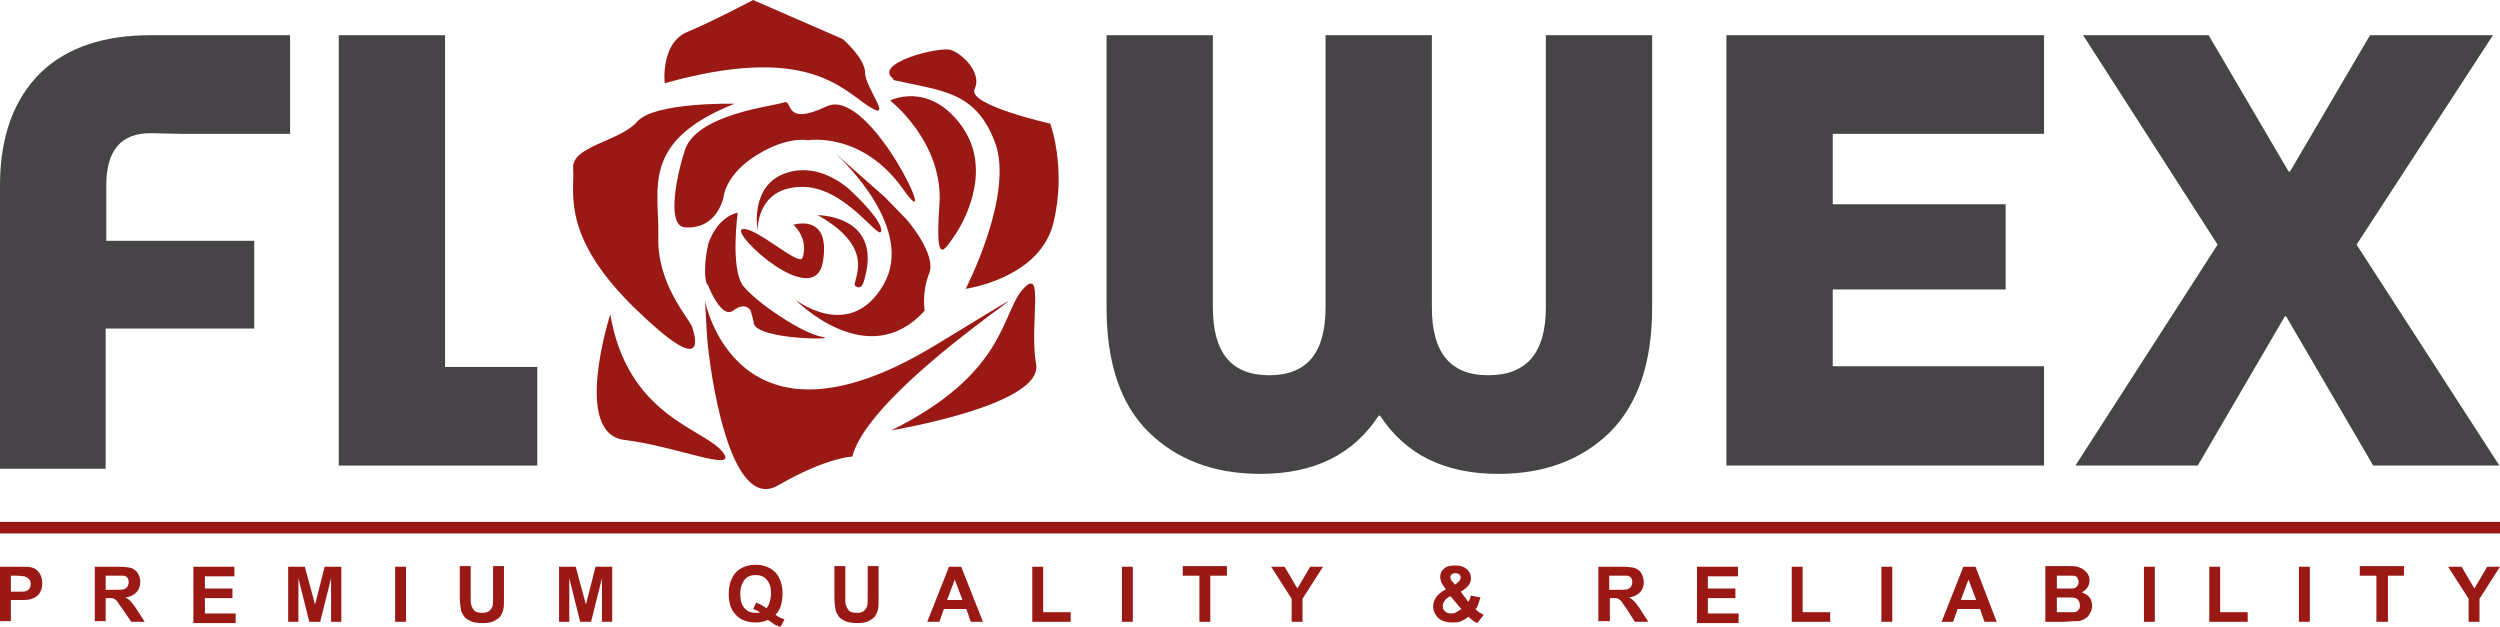 <?xml version="1.0" encoding="utf-8"?>
<!-- Generator: Adobe Illustrator 25.4.1, SVG Export Plug-In . SVG Version: 6.00 Build 0)  -->
<svg version="1.1" id="Layer_1" xmlns="http://www.w3.org/2000/svg" xmlns:xlink="http://www.w3.org/1999/xlink" x="0px" y="0px"
	 viewBox="0 0 390.4 97.9" style="enable-background:new 0 0 390.4 97.9;" xml:space="preserve">
<style type="text/css">
	.st0{fill:#464446;}
	.st1{fill:#9A1915;}
</style>
<g>
	<path class="st0" d="M83.9,72.7h-31V5.5h16.6v51.8h14.4V72.7z"/>
	<path class="st0" d="M241.4,48V5.5H258V48c0,8.6-2.2,15.1-6.6,19.5C247,71.8,241.2,74,234,74c-8.4,0-14.5-3-18.5-9.1h-0.2
		c-4,6.1-10.1,9.1-18.5,9.1c-7.2,0-13-2.2-17.4-6.5c-4.4-4.3-6.6-10.8-6.6-19.5V5.5h16.6V48c0,7.1,2.9,10.6,8.8,10.6
		c5.9,0,8.8-3.5,8.8-10.6V5.5h16.6V48c0,7.1,2.9,10.6,8.8,10.6C238.4,58.6,241.4,55.1,241.4,48z"/>
	<path class="st0" d="M319.2,72.7h-49.6V5.5h49.6v15.4h-33v11h27v13.3h-27v12h33V72.7z"/>
	<path class="st0" d="M343.2,72.7h-19.1l22.2-34.5l-21-32.7h19.6l12.5,21.3l0.2,0l12.5-21.3h19.2l-21.3,32.7l22.3,34.5h-19.7
		l-13.6-23.3l-0.2,0L343.2,72.7z"/>
	<g>
		<path class="st1" d="M127.7,33.6c0,0,9.9,0,7.4,9.6c-0.3,1.3-0.6,2-1.5,1.5C132.7,44.1,137.5,39.1,127.7,33.6z"/>
		<path class="st1" d="M123.9,35.1c0,0,5.9-1.9,4.6,5.8c-1.3,7.7-14.5-4.5-12.6-5.1c1.9-0.6,8.8,5.8,9.4,4.5
			C125.7,39.3,125.9,37,123.9,35.1z"/>
		<path class="st1" d="M118.3,36c0,0-1.3-7.1,4.5-9c5.8-1.9,10.5,3.2,10.5,3.2s4.6,4.3,4.3,5.9c-0.3,1.6-5.8-7.3-12.7-6.9
			C118.1,29.4,118.3,36,118.3,36z"/>
		<path class="st1" d="M130.5,24c0,0,0,0,0.1,0.1c1.2,1.1,12.3,11.7,7.4,20.3c-5.2,9.1-13.8,2.4-13.8,2.4s11.3,11.6,20.2,1.7
			c0,0-0.5-2.8,0.7-5.8c1.2-3-3.5-8.4-3.5-8.4l-3.4-3.5L130.5,24z"/>
		<path class="st1" d="M110.4,44.4c0,0-0.8-1.6,0.2-6.3c0,0,1.2-4.1,4.6-4.9c0,0-1.2,8.9,0.9,11.5c2.1,2.6,9.2,7.4,12.3,7.9
			c3.1,0.5-10.1,0.5-10.7-2.1c0-0.1,0-0.1,0-0.2l-0.4-1.5c0.1-0.1-0.7-1.9-2.8-0.3c-2.1,1.6-4.5-5.4-3.9-4"/>
		<path class="st1" d="M106.9,35.5c5.2,0.4,6.1-4.8,6.1-4.8s0.3-3.5,5.2-6.5c4.8-3,8-2.3,8-2.3s8.4-1.4,14.8,7.6
			c6.4,9.1-5-16.1-11.9-12.9c-6.9,3.3-5.2-1.2-6.7-0.6c-1.6,0.6-13.8,1.8-15.5,7.6C105.1,29.4,104.5,35.3,106.9,35.5z"/>
		<path class="st1" d="M110.4,52.4c0.4,5.5,3.5,27.8,11.1,23.4c7.6-4.4,11.6-4.5,11.6-4.5c3.1-12.4,43.7-36,12.8-17.3
			c-30.9,18.7-35.8-7-35.8-7L110.4,52.4z"/>
		<path class="st1" d="M114.7,16.2c0,0-12.5-0.3-15.2,2.8c-2.7,3.1-10.3,3.8-10,7.3c0.3,3.5-2.1,10.4,9.6,21.8
			c11.7,11.4,9.4,4.3,9,3c-0.4-1.3-5.5-6.6-5.3-14.1C103,29.5,99.9,22.1,114.7,16.2z"/>
		<path class="st1" d="M103.8,13c0,0-0.7-6.2,3.5-8c4.3-1.8,10.3-5,10.3-5l14,6.1c0,0,3.5,3,3.5,5.3c0,2.3,4.7,7.9,0.4,5.1
			C131.2,13.6,125.5,6.9,103.8,13z"/>
		<path class="st1" d="M95.3,49.1c0,0-6,18.6,2.2,19.6c8.3,1,18.3,5.4,15.2,1.7C109.5,66.8,98,64.8,95.3,49.1z"/>
		<path class="st1" d="M139,15.7c0,0,8.4,6.5,7.7,16.3c-0.7,9.8,0.7,7.2,2.5,4.6c1.8-2.7,5.8-10.7,0.7-17.3
			C144.8,12.7,139,15.7,139,15.7z"/>
		<path class="st1" d="M139.5,12.5c7.5,1.7,12.9,1.7,15.9,9.8c3,8.1-4.6,22.8-4.6,22.8s11.6-1.6,13.7-10.3
			c2.1-8.6-0.5-15.5-0.5-15.5s-13-2.9-11.8-5.4c1.2-2.5-1.9-5.5-3.7-6.1c-1.8-0.6-12.3,2.1-9,4.5"/>
		<path class="st1" d="M139.2,67.2c0,0,23.7-3.9,22.6-10.3c-1.1-6.4,1.4-15.6-2.1-11.7C156.3,49.1,157.1,58.3,139.2,67.2z"/>
	</g>
	<g>
		<path class="st1" d="M0,97.1v-8.6h2.8c1.1,0,1.8,0,2.1,0.1c0.5,0.1,0.9,0.4,1.2,0.8c0.3,0.4,0.5,1,0.5,1.7c0,0.5-0.1,1-0.3,1.3
			c-0.2,0.4-0.4,0.6-0.7,0.8c-0.3,0.2-0.6,0.3-0.9,0.4c-0.4,0.1-1,0.1-1.8,0.1H1.7v3.3H0z M1.7,89.9v2.5h1c0.7,0,1.1,0,1.4-0.1
			c0.2-0.1,0.4-0.2,0.5-0.4c0.1-0.2,0.2-0.4,0.2-0.7c0-0.3-0.1-0.6-0.3-0.8c-0.2-0.2-0.4-0.3-0.7-0.4c-0.2,0-0.6-0.1-1.3-0.1H1.7z"
			/>
		<path class="st1" d="M14.8,97.1v-8.6h3.7c0.9,0,1.6,0.1,2,0.2c0.4,0.2,0.8,0.4,1,0.8c0.3,0.4,0.4,0.9,0.4,1.4
			c0,0.6-0.2,1.2-0.6,1.6c-0.4,0.4-0.9,0.7-1.7,0.8c0.4,0.2,0.7,0.5,0.9,0.7c0.2,0.3,0.6,0.7,1,1.4l1.1,1.7h-2.1l-1.3-1.9
			c-0.5-0.7-0.8-1.1-0.9-1.3c-0.2-0.2-0.3-0.3-0.5-0.4c-0.2-0.1-0.5-0.1-0.9-0.1h-0.4v3.6H14.8z M16.5,92.1h1.3c0.8,0,1.4,0,1.6-0.1
			c0.2-0.1,0.4-0.2,0.5-0.4c0.1-0.2,0.2-0.4,0.2-0.7c0-0.3-0.1-0.5-0.2-0.7c-0.2-0.2-0.4-0.3-0.7-0.3c-0.1,0-0.6,0-1.3,0h-1.4V92.1z
			"/>
		<path class="st1" d="M30.2,97.1v-8.6h6.4v1.5H32v1.9h4.3v1.5H32v2.4h4.8v1.5H30.2z"/>
		<path class="st1" d="M45,97.1v-8.6h2.6l1.6,5.9l1.5-5.9h2.6v8.6h-1.6l0-6.8L50,97.1h-1.7l-1.7-6.8l0,6.8H45z"/>
		<path class="st1" d="M61.7,97.1v-8.6h1.7v8.6H61.7z"/>
		<path class="st1" d="M71.8,88.4h1.7v4.7c0,0.7,0,1.2,0.1,1.4c0.1,0.4,0.3,0.6,0.5,0.9c0.3,0.2,0.7,0.3,1.2,0.3
			c0.5,0,0.9-0.1,1.1-0.3c0.3-0.2,0.4-0.5,0.5-0.7c0.1-0.3,0.1-0.8,0.1-1.5v-4.8h1.7V93c0,1,0,1.8-0.1,2.2c-0.1,0.4-0.3,0.8-0.5,1.1
			c-0.3,0.3-0.6,0.5-1,0.7c-0.4,0.2-1,0.3-1.7,0.3c-0.8,0-1.5-0.1-1.9-0.3c-0.4-0.2-0.8-0.4-1-0.7c-0.2-0.3-0.4-0.6-0.5-1
			c-0.1-0.5-0.2-1.2-0.2-2.2V88.4z"/>
		<path class="st1" d="M87.3,97.1v-8.6h2.6l1.6,5.9l1.5-5.9h2.6v8.6H94l0-6.8l-1.7,6.8h-1.7l-1.7-6.8l0,6.8H87.3z"/>
		<path class="st1" d="M121.1,96c0.4,0.3,0.9,0.6,1.4,0.7l-0.6,1.2c-0.3-0.1-0.5-0.2-0.8-0.3c-0.1,0-0.4-0.3-1.2-0.8
			c-0.6,0.3-1.2,0.4-1.9,0.4c-1.3,0-2.4-0.4-3.1-1.2c-0.8-0.8-1.1-1.9-1.1-3.3c0-1.4,0.4-2.5,1.1-3.3c0.8-0.8,1.8-1.2,3.1-1.2
			c1.3,0,2.3,0.4,3.1,1.2c0.7,0.8,1.1,1.9,1.1,3.3c0,0.7-0.1,1.4-0.3,2C121.7,95.2,121.5,95.6,121.1,96z M119.7,95
			c0.2-0.3,0.4-0.6,0.5-1c0.1-0.4,0.2-0.8,0.2-1.3c0-1-0.2-1.7-0.7-2.2c-0.4-0.5-1-0.7-1.7-0.7c-0.7,0-1.3,0.2-1.7,0.7
			c-0.4,0.5-0.7,1.2-0.7,2.2c0,1,0.2,1.8,0.7,2.3c0.4,0.5,1,0.7,1.7,0.7c0.3,0,0.5,0,0.7-0.1c-0.4-0.2-0.7-0.4-1.1-0.5l0.5-1
			C118.6,94.3,119.2,94.6,119.7,95z"/>
		<path class="st1" d="M130.3,88.4h1.7v4.7c0,0.7,0,1.2,0.1,1.4c0.1,0.4,0.3,0.6,0.5,0.9c0.3,0.2,0.7,0.3,1.2,0.3
			c0.5,0,0.9-0.1,1.1-0.3c0.3-0.2,0.4-0.5,0.5-0.7c0.1-0.3,0.1-0.8,0.1-1.5v-4.8h1.7V93c0,1,0,1.8-0.1,2.2c-0.1,0.4-0.3,0.8-0.5,1.1
			c-0.3,0.3-0.6,0.5-1,0.7c-0.4,0.2-1,0.3-1.7,0.3c-0.8,0-1.5-0.1-1.9-0.3c-0.4-0.2-0.8-0.4-1-0.7c-0.2-0.3-0.4-0.6-0.5-1
			c-0.1-0.5-0.2-1.2-0.2-2.2V88.4z"/>
		<path class="st1" d="M153.5,97.1h-1.9l-0.7-2h-3.5l-0.7,2h-1.9l3.4-8.6h1.9L153.5,97.1z M150.3,93.7l-1.2-3.2l-1.2,3.2H150.3z"/>
		<path class="st1" d="M161.2,97.1v-8.6h1.7v7.1h4.3v1.5H161.2z"/>
		<path class="st1" d="M175.2,97.1v-8.6h1.7v8.6H175.2z"/>
		<path class="st1" d="M187.3,97.1v-7.2h-2.6v-1.5h6.9v1.5H189v7.2H187.3z"/>
		<path class="st1" d="M201.7,97.1v-3.6l-3.2-5h2.1l2,3.4l2-3.4h2l-3.2,5v3.6H201.7z"/>
		<path class="st1" d="M231.7,96l-1,1.3c-0.5-0.2-1-0.6-1.4-1c-0.3,0.3-0.7,0.5-1.1,0.7c-0.4,0.2-0.9,0.2-1.4,0.2
			c-1.1,0-1.9-0.3-2.4-0.9c-0.4-0.5-0.6-1-0.6-1.6c0-0.6,0.2-1,0.5-1.5c0.3-0.4,0.8-0.8,1.5-1.2c-0.3-0.3-0.5-0.7-0.7-1
			c-0.1-0.3-0.2-0.6-0.2-0.9c0-0.5,0.2-1,0.6-1.3c0.4-0.4,1-0.5,1.8-0.5c0.8,0,1.3,0.2,1.8,0.6c0.4,0.4,0.6,0.8,0.6,1.4
			c0,0.3-0.1,0.7-0.3,1c-0.2,0.3-0.6,0.7-1.3,1.1l1.2,1.6c0.1-0.2,0.3-0.6,0.4-1l1.5,0.3c-0.2,0.5-0.3,0.9-0.4,1.2
			c-0.1,0.2-0.2,0.5-0.4,0.6c0.2,0.2,0.4,0.4,0.7,0.6C231.4,95.8,231.6,96,231.7,96z M226.5,93.1c-0.4,0.2-0.7,0.4-0.9,0.7
			c-0.2,0.3-0.3,0.5-0.3,0.8c0,0.4,0.1,0.7,0.4,0.9c0.2,0.2,0.5,0.3,0.9,0.3c0.3,0,0.5,0,0.8-0.2c0.2-0.1,0.5-0.3,0.8-0.5
			L226.5,93.1z M227.2,91.3l0.4-0.3c0.3-0.3,0.5-0.5,0.5-0.8c0-0.2-0.1-0.4-0.2-0.5c-0.2-0.1-0.4-0.2-0.6-0.2
			c-0.3,0-0.5,0.1-0.6,0.2c-0.2,0.1-0.2,0.3-0.2,0.5c0,0.2,0.1,0.5,0.4,0.7L227.2,91.3z"/>
		<path class="st1" d="M249.6,97.1v-8.6h3.7c0.9,0,1.6,0.1,2,0.2c0.4,0.2,0.8,0.4,1,0.8c0.2,0.4,0.4,0.9,0.4,1.4
			c0,0.6-0.2,1.2-0.6,1.6c-0.4,0.4-1,0.7-1.7,0.8c0.4,0.2,0.7,0.5,0.9,0.7c0.2,0.3,0.6,0.7,1,1.4l1.1,1.7h-2.1l-1.2-1.9
			c-0.5-0.7-0.8-1.1-0.9-1.3c-0.2-0.2-0.3-0.3-0.5-0.4c-0.2-0.1-0.5-0.1-0.9-0.1h-0.4v3.6H249.6z M251.3,92.1h1.3
			c0.8,0,1.4,0,1.6-0.1c0.2-0.1,0.4-0.2,0.5-0.4c0.1-0.2,0.2-0.4,0.2-0.7c0-0.3-0.1-0.5-0.2-0.7c-0.2-0.2-0.4-0.3-0.7-0.3
			c-0.1,0-0.6,0-1.3,0h-1.4V92.1z"/>
		<path class="st1" d="M265,97.1v-8.6h6.4v1.5h-4.7v1.9h4.3v1.5h-4.3v2.4h4.8v1.5H265z"/>
		<path class="st1" d="M279.8,97.1v-8.6h1.7v7.1h4.3v1.5H279.8z"/>
		<path class="st1" d="M293.8,97.1v-8.6h1.7v8.6H293.8z"/>
		<path class="st1" d="M311.8,97.1h-1.9l-0.7-2h-3.5l-0.7,2h-1.8l3.4-8.6h1.9L311.8,97.1z M308.6,93.7l-1.2-3.2l-1.2,3.2H308.6z"/>
		<path class="st1" d="M319.4,88.4h3.5c0.7,0,1.2,0,1.5,0.1c0.3,0.1,0.6,0.2,0.9,0.4c0.3,0.2,0.5,0.4,0.7,0.7c0.2,0.3,0.3,0.6,0.3,1
			c0,0.4-0.1,0.8-0.3,1.1c-0.2,0.3-0.5,0.6-0.9,0.8c0.5,0.2,0.9,0.4,1.2,0.8c0.3,0.4,0.4,0.8,0.4,1.3c0,0.4-0.1,0.8-0.3,1.1
			c-0.2,0.4-0.4,0.7-0.8,0.9c-0.3,0.2-0.7,0.4-1.2,0.4c-0.3,0-1,0-2.1,0.1h-2.9V88.4z M321.2,89.9v2h1.1c0.7,0,1.1,0,1.3,0
			c0.3,0,0.5-0.1,0.7-0.3c0.2-0.2,0.3-0.4,0.3-0.7c0-0.3-0.1-0.5-0.2-0.7c-0.1-0.2-0.4-0.3-0.7-0.3c-0.2,0-0.7,0-1.5,0H321.2z
			 M321.2,93.3v2.3h1.6c0.6,0,1,0,1.2,0c0.3-0.1,0.5-0.2,0.6-0.4c0.2-0.2,0.2-0.4,0.2-0.7c0-0.3-0.1-0.5-0.2-0.7
			c-0.1-0.2-0.3-0.3-0.5-0.4c-0.2-0.1-0.8-0.1-1.6-0.1H321.2z"/>
		<path class="st1" d="M334.8,97.1v-8.6h1.7v8.6H334.8z"/>
		<path class="st1" d="M345,97.1v-8.6h1.7v7.1h4.3v1.5H345z"/>
		<path class="st1" d="M359,97.1v-8.6h1.7v8.6H359z"/>
		<path class="st1" d="M371.1,97.1v-7.2h-2.6v-1.5h6.9v1.5h-2.5v7.2H371.1z"/>
		<path class="st1" d="M385.5,97.1v-3.6l-3.2-5h2.1l2,3.4l2-3.4h2l-3.2,5v3.6H385.5z"/>
	</g>
	<rect x="0" y="81.5" class="st1" width="390.4" height="1.8"/>
	<path class="st0" d="M28.2,20.9h17.1V5.5H28.2h-4.7c-7.1,0-12.9,1.8-17.1,5.8C2.2,15.4,0,21.3,0,28.9v43.8v0.5h0.5h15.5h0.5v-0.5
		V51.3h22.7h0.5v-0.5V38.1v-0.5h-0.5H16.6v-8.7c0-5.4,2.3-8.1,6.9-8.1"/>
</g>
</svg>
